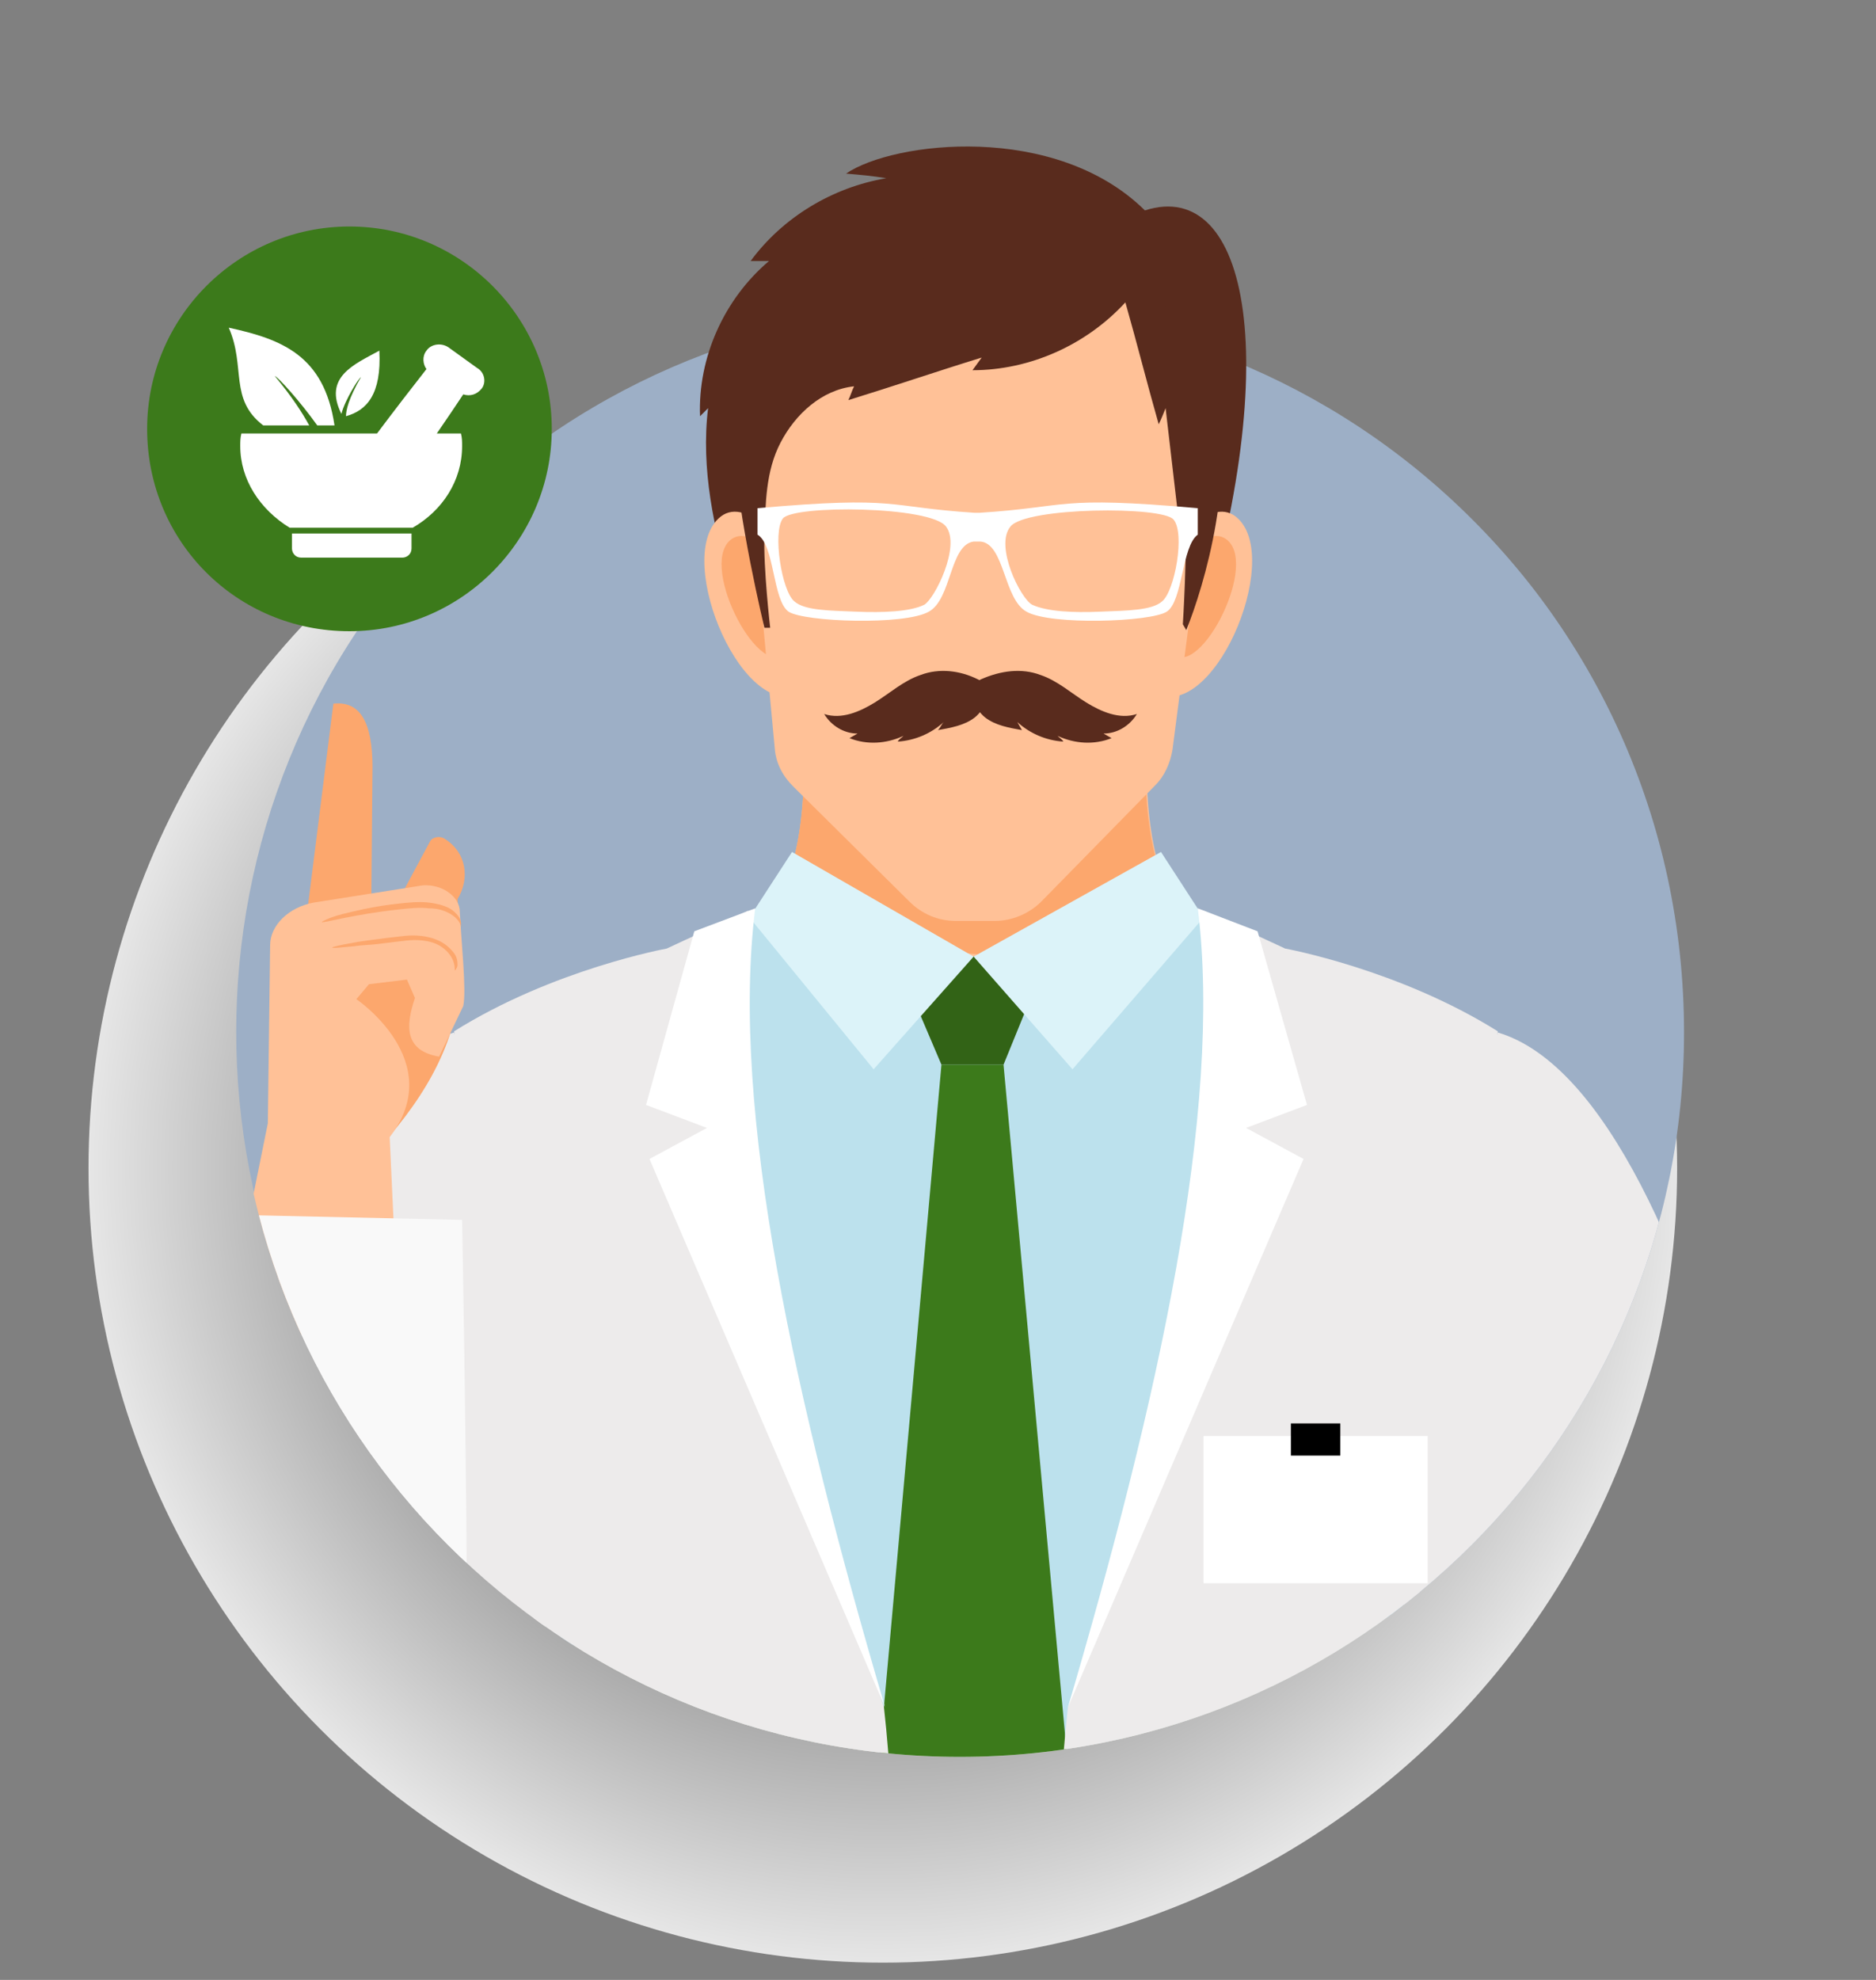 <?xml version="1.0" encoding="utf-8"?>
<!-- Generator: Adobe Illustrator 24.1.1, SVG Export Plug-In . SVG Version: 6.00 Build 0)  -->
<svg version="1.1" id="Capa_1" xmlns="http://www.w3.org/2000/svg" xmlns:xlink="http://www.w3.org/1999/xlink" x="0px" y="0px"
	 viewBox="0 0 163.2 172.2" style="enable-background:new 0 0 163.2 172.2;" xml:space="preserve">
<rect x="0" y="0" width="163.2" height="172.2" fill="#808080" stroke="none"/>
<style type="text/css">
	.st0{opacity:0.8;fill:url(#SVGID_1_);enable-background:new    ;}
	.st1{clip-path:url(#SVGID_3_);fill:#9DAFC6;}
	.st2{clip-path:url(#SVGID_5_);}
	.st3{fill:#FFC197;}
	.st4{fill:#FCA76D;}
	.st5{fill:#BCE1ED;}
	.st6{fill:#326316;}
	.st7{fill:#DCF3F9;}
	.st8{fill:#3C7A1B;}
	.st9{fill:#CCC8C8;}
	.st10{fill:#303030;}
	.st11{fill:#686767;}
	.st12{fill:#1E1E1E;}
	.st13{fill:#262626;}
	.st14{fill:#EDEBEB;}
	.st15{fill:#FFFFFF;}
	.st16{fill:#F9F9F9;}
	.st17{fill:#592B1D;}
	.st18{display:none;clip-path:url(#SVGID_5_);}
	.st19{display:inline;fill:#FFC197;}
	.st20{display:inline;}
	.st21{fill:#E6F8FC;}
	.st22{display:inline;fill:#725440;}
	.st23{fill:#725440;}
	.st24{display:inline;fill:#FFFFFF;}
	.st25{display:inline;fill:#CCCCCC;}
	.st26{display:inline;fill:#CCC8C8;}
	.st27{display:inline;fill:#5E0303;}
	.st28{display:inline;fill:#380202;}
	.st29{display:inline;fill:#EDEBEB;}
	.st30{display:inline;fill:#FFCC99;}
	.st31{display:inline;fill:#EFB381;}
	.st32{display:inline;fill:#A5A7AA;}
	.st33{display:inline;fill:#818084;}
	.st34{display:inline;fill:#F7F7F8;}
	.st35{display:inline;fill:#E8E8E8;}
	.st36{display:inline;fill:#D0E6EF;}
	.st37{display:inline;fill:#AEAFB2;}
	.st38{display:inline;fill:#45AAE1;}
	.st39{display:inline;fill:#D8DADC;}
	.st40{display:inline;fill:#C3C5C8;}
	.st41{fill:#D8DADC;}
	.st42{fill:#39373A;}
	.st43{fill:#336EB6;}
	.st44{display:inline;fill:#1B1C20;}
	.st45{display:inline;fill:#39373A;}
</style>
<radialGradient id="SVGID_1_" cx="76.8" cy="72.4" r="69.1" gradientTransform="matrix(1 0 0 -1 0 174)" gradientUnits="userSpaceOnUse">
	<stop  offset="0" style="stop-color:#000000"/>
	<stop  offset="1" style="stop-color:#FFFFFF"/>
</radialGradient>
<circle class="st0" cx="76.8" cy="101.6" r="69.1"/>
<g>
	<g>
		<defs>
			<path id="SVGID_2_" d="M125.9,43.1c4.3-7.3,6.7-15.8,6.7-24.8c0-27.1-22-49.1-49.1-49.1s-49.1,22-49.1,49.1
				c0,9.1,2.5,17.5,6.7,24.8C28.5,54.6,20.5,71.3,20.5,89.8c0,34.8,28.2,63,63,63s63-28.2,63-63C146.5,71.3,138.6,54.6,125.9,43.1z"
				/>
		</defs>
		<clipPath id="SVGID_3_">
			<use xlink:href="#SVGID_2_"  style="overflow:visible;"/>
		</clipPath>
		<path class="st1" d="M128.1,134.3c-24.6,24.6-64.5,24.6-89.1,0s-24.6-64.5,0-89.1s64.5-24.6,89.1,0S152.7,109.7,128.1,134.3z"/>
	</g>
	<g>
		<defs>
			<path id="SVGID_4_" d="M125.9,43.1c4.3-7.3,6.7-15.8,6.7-24.8c0-27.1-22-49.1-49.1-49.1s-49.1,22-49.1,49.1
				c0,9.1,2.5,17.5,6.7,24.8C28.5,54.6,20.5,71.3,20.5,89.8c0,34.8,28.2,63,63,63s63-28.2,63-63C146.5,71.3,138.6,54.6,125.9,43.1z"
				/>
		</defs>
		<clipPath id="SVGID_5_">
			<use xlink:href="#SVGID_4_"  style="overflow:visible;"/>
		</clipPath>
		<g class="st2">
			<g>
				<path class="st3" d="M132.5,99.2C126.6,89,109,82.9,104,80.1c-5-2.8-4.2-15.3-4.2-15.3H69.9c0,0,0.8,12.5-4.2,15.3
					c-5,2.8-22.6,8.9-28.5,19.1c-5.8,10.2,17.2,44.4,17.2,62.6c0,13-1.9,13.3-1.9,40.1h64.6c0-26.7-1.9-27.1-1.9-40.1
					C115.2,143.6,138.3,109.4,132.5,99.2z"/>
				<path class="st4" d="M67.3,78.6c5.6-2.9,4.7,1.5,15.7,4.1c7.3,1.7,16.4-3.6,17.8-7.2c-1.5-4.6-1.1-10.7-1.1-10.7H69.9
					C69.9,64.8,70.5,74.4,67.3,78.6z"/>
			</g>
			<g>
				<path class="st5" d="M53,161.2c0-18.1-21.5-52.4-15.7-62.5c5.8-10.2,23.4-16.3,28.5-19.1c1-0.6,1.8-1.6,2.4-2.8l7.4,7.3l9.3,0.8
					l8.8-0.8l7.9-7.4c0.6,1.2,1.4,2.2,2.4,2.8c5,2.8,22.6,8.9,28.5,19.1c5.8,10.2-15.7,44.4-15.7,62.5c0,10.5,3.1,45,3.1,45H49.8
					C49.8,206.2,53,171.9,53,161.2z"/>
				<polygon class="st6" points="79.6,87.2 81.9,92.6 87.3,92.6 89.5,87.2 86.7,83.2 82.2,83.2 				"/>
				<polygon class="st7" points="84.7,83.2 101,74.1 104.7,79.8 93.3,93 				"/>
				<polygon class="st7" points="84.7,83.2 68.9,74.1 65.2,79.8 76,93 				"/>
				<polygon class="st8" points="87.3,92.6 81.9,92.6 74,180.8 84.5,189.6 95.4,180.8 				"/>
			</g>
			<rect x="63.5" y="239.7" class="st9" width="41.8" height="51.6"/>
			<g>
				<path class="st10" d="M64.2,393.4c0.6,3.2,0.8,6.4,0.6,9.7c0,0.5-0.2,0.9-0.6,1.2c-0.8,0.8-2.2,2.3-2.6,4.1
					c-0.6,2.4,1.4,6.8-7.1,8.7c-2.3,0.4-6.6,0.6-10.2-0.2c-6.3-1.5-4.5-9.8-4.5-9.8l5.8-7.4l1.2-6.5c0.2-1,1.2-1.7,2.2-1.5
					c3.4,0.7,8,0.7,13.3,0.3C63.2,391.8,64,392.4,64.2,393.4z"/>
				<path class="st11" d="M64.2,389.8c0.6,3.4,0.9,6.8,0.7,10.3c0,0-2.7,2.2-3.3,4.6c-0.6,2.4,1.4,6.8-7.1,8.7c0,0-4.9,0.6-9.3,0
					c-4.4-0.6-7.4-4.4-4.2-9.5l4.5-8l1.2-6.5c0.2-1,1.2-1.7,2.2-1.5c2.9,0.6,6.6,0.7,10.8,0.5c0.8,0,1.6-0.1,2.5-0.2
					C63.2,388.2,64,388.9,64.2,389.8z"/>
			</g>
			<g>
				<path class="st10" d="M106.1,393.4c-0.6,3.2-0.8,6.4-0.6,9.7c0,0.5,0.2,0.9,0.6,1.2c0.8,0.8,2.2,2.3,2.7,4.1
					c0.6,2.4-1.4,6.8,7,8.7c2.3,0.4,6.6,0.6,10.2-0.2c6.3-1.5,4.5-9.8,4.5-9.8l-5.8-7.4l-1.2-6.5c-0.2-1-1.2-1.7-2.2-1.5
					c-3.4,0.7-8,0.7-13.3,0.3C107.1,391.8,106.2,392.4,106.1,393.4z"/>
				<path class="st11" d="M106.1,389.8c-0.6,3.4-0.9,6.8-0.7,10.3c0,0,2.7,2.2,3.3,4.6c0.6,2.4-1.4,6.8,7,8.7c0,0,4.9,0.6,9.3,0
					c4.4-0.6,7.4-4.4,4.2-9.5l-4.5-8l-1.2-6.5c-0.2-1-1.2-1.7-2.2-1.5c-2.9,0.6-6.6,0.7-10.8,0.5c-0.8,0-1.6-0.1-2.5-0.2
					C107.1,388.2,106.2,388.9,106.1,389.8z"/>
			</g>
			<path class="st12" d="M45.3,396.5c13.4-1.2,13.9,2.4,20.2,1.8c0,0,6.5-83.8,8-98.3c1.5-14.5,10-54.7,10-54.7h3.6
				c0,0,5.7,33.5,9,54.7c3.3,21.2,8.6,98.4,8.6,98.4c6.8,1,9.4-3.5,20-2.4c0,0,2.2-68.9,0-101.4c-0.8-11,0.5-50.9-2.8-73.5l-2-14.8
				L50,206.2l-2.2,14.9c-3.3,22.6-2.3,63-2.7,74C44.6,308.6,44.3,352.8,45.3,396.5z"/>
			<polygon class="st13" points="119.3,200.8 50.4,200.8 49.9,206.3 119.8,206.3 			"/>
			<g>
				<path class="st14" d="M65.1,79.2c-2.4,21,3.6,44.8,11.8,69.3c4.4,39.3-5.8,151.5-5.8,151.5s-30.5-1.9-40.7-9.1
					c0,0,7.3-77,10.2-92.3c2.9-15.3,7.4-46.7,5.5-62.1l-6.6-46.8c8.6-5.4,18.5-7.2,18.5-7.2L65.1,79.2z"/>
				<path class="st15" d="M65.7,79c-2.2,17.6,3.5,43,11.3,69.5l-20.5-47.7l5-2.7l-5.3-2L60.4,81L65.7,79z"/>
				<path class="st15" d="M40.6,204.6h25l-0.2,24c0,2.2-1.1,4.2-2.7,5.5c-1.3,1-2.9,1.6-4.6,1.5l-10.5-0.3c-2.1-0.1-4-1-5.3-2.6
					c-1-1.2-1.6-2.8-1.6-4.6L40.6,204.6z"/>
				<path class="st14" d="M39.5,89.8c-18.8,5.6-24.1,63-24.1,74.8c0,12.6,18.1,17.9,24.4,6.9c3.8-6.7,7-26.7,7-26.7
					C51.6,126.4,39.5,89.8,39.5,89.8z"/>
				<path class="st14" d="M104.7,79.2c2.4,21-3.6,44.8-11.8,69.3C88.5,187.8,98.7,300,98.7,300s30.5-1.9,40.7-9.1
					c0,0-7.3-77-10.2-92.3c-2.9-15.3-7.4-46.7-5.5-62.1l6.6-46.8c-8.6-5.4-18.5-7.2-18.5-7.2L104.7,79.2z"/>
				<path class="st15" d="M104.2,79c2.2,17.6-3.5,43-11.3,69.5l20.5-47.7l-5-2.7l5.3-2L109.4,81L104.2,79z"/>
				<path class="st3" d="M105.5,208.1c-0.6-9,12-18.4,19.3-24.8c0,0,5.6,10.2,2.5,16.3l-2.8,8.5H105.5z"/>
				<path class="st15" d="M129.2,204.6h-25l0.2,24c0,2.2,1.1,4.2,2.7,5.5c1.3,1,2.9,1.6,4.6,1.5l10.5-0.3c2.1-0.1,4-1,5.3-2.6
					c1-1.2,1.6-2.8,1.6-4.6L129.2,204.6z"/>
				<path class="st14" d="M130.3,89.8c18.8,5.6,28.7,68.3,28.7,80c0,6.1-27.4,38.3-27.4,38.3l-19.4-15.6l21.3-27.2L123,144.7
					C118.3,126.4,130.3,89.8,130.3,89.8z"/>
			</g>
			<g>
				<rect x="104.7" y="124.9" class="st15" width="19.5" height="12.8"/>
				<rect x="112.3" y="123.8" width="4.3" height="2.8"/>
			</g>
			<g>
				<path class="st4" d="M33.9,98.8c3.8-4.5,6.5-9.5,6.2-15.9l-0.3-4.7c1.1-1.8,0.8-4.1-1.2-5.3c-0.4-0.2-1-0.1-1.2,0.3l-2.2,4.1
					l-6.7,9.1L33.9,98.8z"/>
				<path class="st4" d="M26.7,79.5L29,61.2c2.7-0.3,3.5,2.3,3.4,6.2l-0.1,11.2L26.7,79.5z"/>
				<path class="st3" d="M31,86.9l1.1-1.3l3.3-0.4l0.7,1.6c-0.9,2.6-0.8,4.6,2.1,5.1l2.1-4.4c0.3-1.4-0.2-5.8-0.3-8.2
					c0-1.3-1.5-2.4-3.2-2.3l-9.5,1.5c-2.2,0.4-3.8,2-3.8,3.7l-0.2,15.5L19.6,116l15.1,0.2l-0.8-17.3C39,92.3,31,86.9,31,86.9z"/>
				<g>
					<path class="st4" d="M40.1,80.3c0-0.3-0.2-0.7-0.7-1.1c-0.5-0.4-1.3-0.6-2.1-0.7c-0.9-0.1-1.8,0-2.7,0.1
						c-1.9,0.2-3.6,0.6-4.8,0.9c-1.2,0.3-1.9,0.7-1.8,0.7c0.1,0.1,2.9-0.7,6.7-1.1c0.9-0.1,1.8-0.2,2.6-0.1c0.8,0,1.4,0.2,1.9,0.5
						c0.5,0.3,0.7,0.6,0.8,0.8c0.1,0.2,0.1,0.4,0.1,0.4C40.1,80.8,40.1,80.6,40.1,80.3z"/>
					<path class="st4" d="M37.9,81.7c-0.8-0.3-1.7-0.4-2.7-0.3c-0.9,0.1-1.8,0.2-2.5,0.3c-0.8,0.1-1.5,0.2-2,0.3
						c-1.2,0.2-1.9,0.4-1.8,0.4c0,0.1,0.8,0,1.9-0.1c0.6-0.1,1.3-0.1,2.1-0.2c0.8-0.1,1.6-0.2,2.5-0.3c0.9-0.1,1.7,0,2.3,0.2
						c0.6,0.2,1.1,0.6,1.4,1c0.6,0.8,0.4,1.4,0.5,1.4c0,0,0.1-0.1,0.2-0.4c0-0.3,0-0.7-0.3-1.1C39.2,82.5,38.7,82,37.9,81.7z"/>
				</g>
				<path class="st16" d="M17.8,105.6l22.4,0.5c0,0,0.6,31.5,0.4,47.8c-0.1,16.3-4.6,22.6-9.6,23.4c-5.4,0.8-13.1-1.7-15.3-10.3
					C11.3,149.7,17.8,105.6,17.8,105.6z"/>
			</g>
			<path class="st17" d="M73.6,15.1c1.2,0.1,2.3,0.2,3.5,0.4c-4.7,0.8-9,3.4-11.8,7.2c0.5,0,1.1,0,1.6,0c-3.9,3.3-6.2,8.4-6,13.5
				c0.2-0.2,0.5-0.5,0.7-0.7c-1.3,10.5,4.8,22.1,4.8,22.1h37.2c8.4-26.2,5-42.2-4-39.3C91.8,10.6,77.7,12.3,73.6,15.1z"/>
			<g>
				<path class="st3" d="M68.2,47.5c0,0-3.4-4.6-5.7-2.4c-3.9,3.7,2.3,18.1,7.4,15.1L68.2,47.5z"/>
				<path class="st4" d="M67.4,48.5c0,0-2.3-2.9-3.9-1.5c-2.7,2.4,2.8,12.7,5,9.6L67.4,48.5z"/>
				<path class="st3" d="M102,47.5c0,0,3.4-4.6,5.7-2.4c3.9,3.7-2.3,18.1-7.4,15.1L102,47.5z"/>
				<path class="st4" d="M102.9,48.5c0,0,2.3-2.9,3.9-1.5c2.7,2.4-2.8,12.7-5,9.6L102.9,48.5z"/>
			</g>
			<path class="st3" d="M64.7,36.2l2.7,28.9c0.1,1.3,0.7,2.4,1.6,3.3l10.1,10c1.1,1.1,2.5,1.7,4.1,1.7h3.3c1.5,0,3-0.6,4.1-1.7
				l9.9-10.1c0.8-0.8,1.3-1.9,1.5-3.1l3.6-27.7l-7.1-12.2H73.2L64.7,36.2z"/>
			<path class="st17" d="M103.2,54.8l-0.3-0.5c0,0,0.4-6.4,0.2-9.6c-0.2,0.4-0.4,0.7-0.5,1.1c-0.4-3.4-0.8-6.9-1.2-10.3
				c-0.2,0.5-0.4,1-0.6,1.4c-1-3.5-1.9-7.1-2.9-10.6c-3.4,3.7-8.3,5.9-13.3,5.9c0.3-0.4,0.5-0.7,0.8-1.1c-3.9,1.2-7.7,2.5-11.6,3.7
				c0.2-0.4,0.3-0.8,0.5-1.2c-2.8,0.3-5.1,2.4-6.4,4.9c-1.3,2.5-1.3,5.3-1.4,8.1c-0.1,2.8,0.5,8,0.5,8h-0.5c0,0-2.4-9.9-2.6-15.6
				c-0.2-8.4,3.8-16.4,20.9-16.8c12.8-0.3,18.9,4.6,20.7,10.8C107.8,41,104.7,51.1,103.2,54.8z"/>
			<g>
				<path class="st17" d="M90.5,58.7c1.5,0.5,2.7,1.6,4,2.4c1.3,0.8,2.9,1.5,4.4,1c-0.6,1-1.7,1.7-2.9,1.7c0.2,0.1,0.5,0.3,0.7,0.4
					c-1.5,0.6-3.2,0.5-4.7-0.2c0.2,0.2,0.4,0.3,0.5,0.5c-1.5-0.1-2.9-0.7-4-1.7c0.1,0.2,0.3,0.5,0.4,0.7c-1.1-0.2-2.3-0.4-3.2-1.1
					c-1-0.8-1.7-2.6-0.4-3.3C87.1,58.3,88.9,58.1,90.5,58.7z"/>
				<path class="st17" d="M80.1,58.7c-1.5,0.5-2.7,1.6-4,2.4c-1.3,0.8-2.9,1.5-4.4,1c0.6,1,1.7,1.7,2.9,1.7
					c-0.2,0.1-0.5,0.3-0.7,0.4c1.5,0.6,3.2,0.5,4.7-0.2c-0.2,0.2-0.4,0.3-0.5,0.5c1.5-0.1,2.9-0.7,4-1.7c-0.2,0.2-0.3,0.5-0.5,0.7
					c1.1-0.2,2.3-0.4,3.2-1.1c1-0.8,1.7-2.6,0.3-3.3C83.5,58.3,81.7,58.1,80.1,58.7z"/>
			</g>
			<path class="st15" d="M84.8,44.6c-7.8-0.5-6.5-1.5-18.9-0.4c0,0.8,0,1.5,0,2.3c1.5,0.9,1.3,5.7,2.7,6.7c1.4,0.9,10.1,1.2,12.2,0
				c2-1.1,1.8-5.8,3.9-6.1c0.1,0,0.5,0,0.6,0c2.1,0.2,2,5,4,6.1c2.1,1.2,10.8,0.9,12.2,0c1.4-0.9,1.3-5.7,2.7-6.7c0-0.8,0-1.5,0-2.3
				c-12.4-1.1-11.1-0.1-19,0.4C85.3,44.6,84.9,44.6,84.8,44.6z M80.4,52.6c-1.2,0.6-3.6,0.7-5.9,0.6c-2.4-0.1-4.5-0.1-5.4-0.9
				c-1.1-0.9-1.9-6-1-7.2C69,43.9,81,44,82.3,45.8C83.6,47.5,81.3,52.1,80.4,52.6z M101.1,52.3c-0.9,0.8-3,0.8-5.4,0.9
				c-2.3,0.1-4.6,0-5.9-0.6c-1-0.5-3.3-5.1-1.9-6.8c1.3-1.7,13.3-1.8,14.2-0.6C103.1,46.4,102.2,51.4,101.1,52.3z"/>
		</g>
		<g class="st18">
			<path class="st19" d="M122.4,153.1c5.3-13.4,10.4-45,7.3-50.6c-5.7-10.5-22.9-16.8-27.8-19.7C97.1,79.9,97.8,67,97.8,67H68.6
				c0,0,0.8,12.9-4.1,15.8c-4.9,2.9-22.1,9.2-27.8,19.7c-3.1,5.6,2,37.2,7.3,50.6H122.4z"/>
			<g class="st20">
				<path class="st5" d="M123.2,154.2c5-13.7,9.8-46.6,6.7-52.3c-5.7-10.5-22.9-16.8-27.8-19.7c-1-0.6-1.8-1.6-2.4-2.9L92,86.9
					l-8.6,0.8l-9.1-0.9L67,79.3c-0.6,1.3-1.4,2.3-2.4,2.9c-4.9,2.9-22.1,9.2-27.8,19.7c-3.1,5.7,1.7,38.7,6.7,52.3H123.2z"/>
				<polygon class="st10" points="89,154.2 85.7,95.7 80.4,95.7 77.1,154.2 				"/>
				<polygon points="78.1,90.1 80.4,95.7 85.7,95.7 87.8,90.1 85,86 80.6,86 				"/>
				<polygon class="st21" points="83,86 99,76.6 102.6,82.4 91.5,96.1 				"/>
				<polygon class="st21" points="83,86 67.6,76.6 64,82.4 74.6,96.1 				"/>
			</g>
			<path class="st22" d="M72.2,9.1c1.1,0.1,2.3,0.3,3.4,0.4c-4.6,0.8-8.9,3.6-11.7,7.7c0.5,0,1.1,0,1.6,0c-3.9,3.5-6.1,8.9-5.9,14.3
				c0.2-0.3,0.5-0.5,0.7-0.8c-1.3,11.1,4.8,23.4,4.8,23.4H102c8.3-27.8,4.9-44.6-3.9-41.6C90.2,4.3,76.2,6.2,72.2,9.1z"/>
			<g class="st20">
				<path class="st3" d="M101.4,43.6c0,0,2.5-4.9,4.4-2.8c3.2,3.7-1.1,19-5.2,16.1L101.4,43.6z"/>
				<path class="st4" d="M102.1,44.6c0,0,1.7-3.1,3-1.8c2.2,2.3-1.7,13.3-3.6,10.2L102.1,44.6z"/>
				<path class="st3" d="M65.7,43.6c0,0-2.5-4.9-4.4-2.8c-3.2,3.7,1.1,19,5.2,16.1L65.7,43.6z"/>
				<path class="st4" d="M65,44.6c0,0-1.7-3.1-3-1.8c-2.2,2.3,1.7,13.3,3.6,10.2L65,44.6z"/>
			</g>
			<path class="st19" d="M83.5,78c-6.5,0-17.5-5.8-18.1-14.8l-2-31.2c-0.6-9.3,6.6-17.2,15.7-17.2h8.8c9.1,0,16.3,7.9,15.7,17.2
				l-2,31.2C101,72.2,90,78,83.5,78z"/>
			<g class="st20">
				<path class="st23" d="M88.8,56.4c1.5,0.5,2.7,1.7,4,2.6c1.3,0.9,2.9,1.6,4.4,1.1c-0.6,1-1.7,1.8-2.9,1.8
					c0.2,0.1,0.5,0.3,0.7,0.4c-1.5,0.7-3.3,0.6-4.7-0.2c0.2,0.2,0.4,0.4,0.5,0.5c-1.5-0.1-2.9-0.7-4-1.8c0.2,0.3,0.3,0.5,0.5,0.8
					c-1.1-0.2-2.3-0.5-3.2-1.2c-1-0.8-1.7-2.7-0.4-3.5C85.3,56,87.2,55.8,88.8,56.4z"/>
				<path class="st23" d="M78.3,56.4c-1.5,0.5-2.7,1.7-4,2.6c-1.3,0.9-2.9,1.6-4.4,1.1c0.6,1,1.7,1.8,2.9,1.8
					c-0.2,0.1-0.5,0.3-0.7,0.4c1.5,0.7,3.3,0.6,4.7-0.2c-0.2,0.2-0.4,0.4-0.5,0.5c1.5-0.1,2.9-0.7,4-1.8c-0.2,0.3-0.3,0.5-0.5,0.8
					c1.1-0.2,2.3-0.5,3.2-1.2c1-0.8,1.7-2.7,0.4-3.5C81.8,56,79.9,55.8,78.3,56.4z"/>
			</g>
			<path class="st22" d="M103.5,48h-0.9c0,0-0.7,19.5-9.1,23c-8.4,3.6-8.4-4.4-8.4-4.4H82c0,0,0,8-8.4,4.4c-8.4-3.6-9.1-23-9.1-23
				h-0.9c-1,6.8-2,13.7-0.8,20.6c0.1-0.4,0.2-0.7,0.3-1.1c0.1,3,1.2,6,2.9,8.3c0-0.5,0-1.1-0.1-1.6c1.6,3.4,4.2,6.2,7.3,8.1
				c-0.1-0.4-0.1-0.8-0.2-1.1c2.2,2.2,4.6,4,7.7,4.9c0,0-0.2-0.7-0.3-1.1c1,0.9,2.1,1.6,3.1,1.9v0c0,0,0,0,0,0c0,0,0,0,0,0v0
				c1-0.2,2.1-0.9,3.1-1.9c-0.1,0.5-0.3,1.1-0.3,1.1c3.1-1,5.5-2.7,7.7-4.9c-0.1,0.4-0.1,0.8-0.2,1.1c3.1-1.9,5.7-4.7,7.3-8.1
				c0,0.5,0,1.1-0.1,1.6c1.8-2.4,2.8-5.3,2.9-8.3c0.1,0.4,0.2,0.7,0.3,1.1C105.5,61.7,104.5,54.8,103.5,48z"/>
			<path class="st22" d="M103.5,48h-0.9c0,0-0.4-7.3-0.6-10.6c-0.2,0.4-0.4,0.8-0.5,1.2c-0.4-3.6-0.8-7.3-1.2-10.9
				c-0.2,0.5-0.4,1-0.6,1.5c-1-3.7-1.9-7.5-2.9-11.2c-3.4,3.9-8.3,6.2-13.3,6.3c0.3-0.4,0.5-0.8,0.8-1.1c-3.9,1.3-7.7,2.6-11.6,4
				c0.2-0.4,0.3-0.8,0.5-1.3c-2.8,0.4-5.2,2.6-6.5,5.2c-1.3,2.6-1.7,5.7-1.8,8.6c-0.1,3-0.2,8.5-0.2,8.5h-0.9
				c1.3-10.5-8.8-33.5,20-34.3C112.6,13,102.4,34.5,103.5,48z"/>
			<path class="st24" d="M83.2,40.3c-8.1-0.6-6.8-1.7-19.8-0.5c0,0.9,0,1.6,0,2.5c1.5,1,1.4,6.3,2.9,7.3c1.5,1,10.6,1.3,12.8,0
				c2.1-1.2,1.9-6.4,4.1-6.7c0.1,0,0.5,0,0.6,0c2.2,0.3,2.1,5.5,4.2,6.8c2.2,1.3,11.3,1,12.8,0c1.5-1,1.3-6.3,2.9-7.3
				c0-0.9,0-1.6,0-2.5c-13-1.2-11.6-0.1-19.8,0.5C83.7,40.4,83.3,40.4,83.2,40.3z M78.5,49.1c-1.3,0.7-3.7,0.8-6.1,0.7
				c-2.5-0.1-4.7-0.1-5.6-1c-1.1-1-2-6.6-1.1-7.9c0.9-1.3,13.5-1.2,14.8,0.7C82,43.5,79.6,48.6,78.5,49.1z M100.3,48.8
				c-0.9,0.8-3.1,0.9-5.6,1c-2.4,0.1-4.9,0-6.1-0.7c-1-0.5-3.4-5.6-2-7.5c1.4-1.9,13.9-2,14.8-0.7C102.3,42.3,101.4,47.8,100.3,48.8
				z"/>
			<g class="st20">
				<path class="st14" d="M96.7,154.2h46.5c0,0-2.6-55.1-12.8-61.5c-8.4-5.5-27.7-10.8-27.7-10.8C104.4,98,101.6,135.8,96.7,154.2z"
					/>
				<path class="st14" d="M69.9,154.2C65,135.8,62.2,98,64,81.9c0,0-18.7,5.3-27.2,10.8c-10.7,6.1-12.2,61.5-12.2,61.5H69.9z"/>
				<path class="st15" d="M96.1,154.2h2.8l12.3-50.1l-4.9-2.8l5.2-2.1l-4.2-15.5l-5.1-2.1C103.8,95.4,100.9,134,96.1,154.2z"/>
				<path class="st15" d="M55.5,104.1l12.3,50.1h2.8c-4.8-20.2-7.7-58.8-6.1-72.6l-5.1,2.1l-4.2,15.5l5.2,2.1L55.5,104.1z"/>
			</g>
			<g class="st20">
				<rect x="103.8" y="113.4" class="st15" width="19" height="13.2"/>
				<rect x="111.2" y="112.3" width="4.2" height="2.8"/>
			</g>
		</g>
		<g class="st18">
			<rect x="44.3" y="126.3" class="st25" width="53.8" height="53.8"/>
			<rect x="44.3" y="180.1" class="st24" width="53.8" height="53.8"/>
			<polyline class="st25" points="44.3,287.6 44.3,233.9 98.1,233.9 98.1,287.6 			"/>
			<path class="st19" d="M128.9,100.1c-5.5-9.7-22.3-15.5-27-18.1c-4.8-2.6-4-14.5-4-14.5H69.6c0,0,0.7,11.9-4,14.5
				c-4.8,2.6-21.5,8.5-27,18.1c-5.5,9.7,16.4,42.2,16.4,59.3c0,12.3-1.8,12.6-1.8,38h61.3c0-25.4-1.8-25.7-1.8-38
				C112.5,142.3,134.4,109.8,128.9,100.1z"/>
			<g class="st20">
				<path class="st5" d="M53.5,159c0-17.2-20.4-49.7-14.9-59.3c5.5-9.7,22.3-15.5,27-18.1c1-0.6,1.7-1.5,2.3-2.7l7.1,6.9l8.8,0.8
					l8.4-0.8l7.5-7c0.6,1.2,1.3,2.1,2.3,2.7c4.8,2.6,21.5,8.5,27,18.1c5.5,9.7-14.9,42.2-14.9,59.3c0,10,3,42.7,3,42.7H50.5
					C50.5,201.7,53.5,169.1,53.5,159z"/>
				<polygon points="78.7,88.8 80.9,93.9 86.1,93.9 88.1,88.8 85.5,85 81.2,85 				"/>
				<polygon class="st21" points="83.5,84.9 99,76.3 102.5,81.7 91.7,94.3 				"/>
				<polygon class="st21" points="83.5,84.9 68.5,76.3 65,81.7 75.4,94.3 				"/>
				<polygon class="st10" points="86.1,93.9 80.9,93.9 73.4,177.6 83.4,185.9 93.7,177.6 				"/>
			</g>
			<polyline class="st26" points="63.4,282.5 63.4,233.5 103.1,233.5 103.1,282.5 			"/>
			<path class="st27" d="M121.5,285.5c-0.7-10.4,0.5-48.3-2.7-69.7l-1.9-14.1l-66.2-0.1l-2.1,14.1c-3.2,21.5-2.2,59.8-2.6,70.2"/>
			<path class="st27" d="M73,290.6c1.4-13.8,9.5-51.9,9.5-51.9h3.4c0,0,5.4,31.8,8.5,51.9"/>
			<polygon class="st28" points="116.4,196.6 51,196.6 50.6,201.8 116.8,201.8 			"/>
			<path class="st29" d="M32.1,282c0,0,6.9-73.1,9.7-87.6c2.8-14.5,7-44.3,5.3-58.9l-6.3-44.4c8.2-5.1,17.6-6.9,17.6-6.9l6.7-3.1
				c-2.3,20,3.4,42.5,11.2,65.7c4.2,37.3-5.5,143.7-5.5,143.7"/>
			<path class="st24" d="M65.5,80.9c-2.1,16.7,3.3,40.8,10.7,66l-19.4-45.3l4.7-2.6l-5-1.9l4-14.3L65.5,80.9z"/>
			<path class="st19" d="M64.2,203.5c0.6-8.6-11.4-17.5-18.3-23.5c0,0-5.3,9.7-2.4,15.5l2.6,8.1H64.2z"/>
			<path class="st24" d="M41.8,200.2h23.7l-0.2,22.7c0,2.1-1,4-2.6,5.2c-1.2,1-2.7,1.5-4.4,1.5l-10-0.3c-2-0.1-3.8-1-5-2.4
				c-1-1.2-1.6-2.7-1.6-4.3L41.8,200.2z"/>
			<path class="st29" d="M13.5,167.1c0,5.8,25.9,36.3,25.9,36.3l18.5-14.8l-20.2-25.8l10-19.6c4.5-17.3-6.9-52.1-6.9-52.1
				C22.9,96.5,13.5,156,13.5,167.1"/>
			<path class="st29" d="M135.5,282c0,0-6.9-73.1-9.7-87.6c-2.8-14.5-7-44.3-5.3-58.9l6.3-44.4c-8.2-5.1-17.6-6.9-17.6-6.9l-6.7-3.1
				c2.3,20-3.4,42.5-11.2,65.7c-4.2,37.3,5.5,143.7,5.5,143.7"/>
			<path class="st24" d="M102.1,80.9c2.1,16.7-3.3,40.8-10.7,66l19.4-45.3l-4.7-2.6l5-1.9l-4-14.3L102.1,80.9z"/>
			<path class="st19" d="M103.4,203.5c-0.6-8.6,11.4-17.5,18.3-23.5c0,0,5.3,9.7,2.4,15.5l-2.6,8.1H103.4z"/>
			<path class="st24" d="M125.8,200.2h-23.7l0.2,22.7c0,2.1,1,4,2.6,5.2c1.2,1,2.7,1.5,4.4,1.5l10-0.3c2-0.1,3.8-1,5-2.4
				c1-1.2,1.6-2.7,1.6-4.3L125.8,200.2z"/>
			<path class="st29" d="M126.9,91.2c17.8,5.4,27.2,64.8,27.2,75.9c0,5.8-25.9,36.3-25.9,36.3l-18.4-14.8l20.2-25.8l-10-19.6
				C115.4,126,126.9,91.2,126.9,91.2z"/>
			<g class="st20">
				<rect x="102.5" y="124.5" class="st15" width="18.5" height="12.1"/>
				<rect x="109.7" y="123.5" width="4" height="2.6"/>
			</g>
			<path class="st22" d="M73,14.1c1.1,0.1,2.2,0.2,3.3,0.4c-4.5,0.8-8.6,3.4-11.3,7.1c0.5,0,1,0,1.6,0c-3.8,3.2-6,8.2-5.7,13.2
				c0.2-0.2,0.4-0.5,0.7-0.7c-1.2,10.2,4.6,21.6,4.6,21.6h35.7c8.1-25.6,4.8-41.2-3.8-38.4C90.4,9.6,76.9,11.4,73,14.1z"/>
			<g class="st20">
				<path class="st3" d="M101.3,45.9c0,0,2.4-4.5,4.3-2.6c3.1,3.4-1.1,17.5-5.1,14.8L101.3,45.9z"/>
				<path class="st4" d="M102,46.8c0,0,1.7-2.9,2.9-1.6c2.2,2.1-1.6,12.3-3.5,9.4L102,46.8z"/>
				<path class="st3" d="M66.7,45.9c0,0-2.4-4.5-4.3-2.6c-3.1,3.4,1.1,17.5,5.1,14.8L66.7,45.9z"/>
				<path class="st4" d="M66,46.8c0,0-1.7-2.9-2.9-1.6c-2.2,2.1,1.6,12.3,3.5,9.4L66,46.8z"/>
			</g>
			<path class="st19" d="M84,77.6c-6.3,0-17-5.3-17.5-13.6l-1.9-28.7c-0.6-8.6,6.4-15.9,15.2-15.9h8.5c8.8,0,15.8,7.3,15.2,15.9
				L101.6,64C101,72.3,90.3,77.6,84,77.6z"/>
			<g class="st20">
				<path class="st23" d="M89.1,57.7c1.4,0.5,2.6,1.6,3.9,2.4c1.3,0.8,2.9,1.5,4.3,1c-0.6,1-1.7,1.6-2.8,1.7
					c0.2,0.1,0.4,0.3,0.7,0.4c-1.4,0.6-3.2,0.5-4.5-0.2c0.2,0.2,0.3,0.3,0.5,0.5c-1.4-0.1-2.8-0.7-3.9-1.7c0.1,0.2,0.3,0.5,0.4,0.7
					c-1.1-0.2-2.2-0.4-3.1-1.1c-1-0.7-1.7-2.5-0.3-3.2C85.8,57.3,87.6,57.1,89.1,57.7z"/>
				<path class="st23" d="M78.9,57.7c-1.4,0.5-2.6,1.6-3.9,2.4c-1.3,0.8-2.9,1.5-4.3,1c0.6,1,1.7,1.6,2.8,1.7
					c-0.2,0.1-0.4,0.3-0.7,0.4c1.4,0.6,3.2,0.5,4.5-0.2c-0.2,0.2-0.3,0.3-0.5,0.5c1.4-0.1,2.8-0.7,3.9-1.7c-0.1,0.2-0.3,0.5-0.4,0.7
					c1.1-0.2,2.2-0.4,3.1-1.1c1-0.7,1.7-2.5,0.3-3.2C82.3,57.3,80.5,57.1,78.9,57.7z"/>
			</g>
			<path class="st22" d="M103.4,50h-0.9c0,0-0.7,17.9-8.9,21.2c-8.1,3.3-8.1-4.1-8.1-4.1h-3c0,0,0,7.4-8.1,4.1
				C66.3,67.9,65.5,50,65.5,50h-0.9c-1,6.3-1.9,12.6-0.8,19c0.1-0.3,0.2-0.7,0.3-1c0.1,2.8,1.1,5.5,2.9,7.7c0-0.5,0-1-0.1-1.5
				c1.6,3.1,4.1,5.8,7.1,7.5c-0.1-0.3-0.1-0.7-0.2-1c2.1,2,4.5,3.7,7.5,4.5c0,0-0.2-0.6-0.3-1.1c1,0.9,2.1,1.5,3,1.7v0c0,0,0,0,0,0
				c0,0,0,0,0,0v0c1-0.2,2.1-0.9,3-1.7c-0.1,0.4-0.3,1.1-0.3,1.1c3-0.9,5.4-2.5,7.5-4.5c-0.1,0.3-0.1,0.7-0.2,1
				c3-1.7,5.5-4.3,7.1-7.5c0,0.5,0,1-0.1,1.5c1.7-2.2,2.7-4.9,2.9-7.7c0.1,0.3,0.2,0.7,0.3,1C105.3,62.6,104.4,56.2,103.4,50z"/>
			<path class="st22" d="M103.4,50h-0.9c0,0-0.4-6.7-0.6-9.8c-0.2,0.4-0.3,0.7-0.5,1.1c-0.4-3.4-0.8-6.7-1.2-10.1
				c-0.2,0.5-0.4,0.9-0.6,1.4c-1-3.4-1.9-6.9-2.8-10.4c-3.3,3.6-8.1,5.7-12.9,5.8c0.3-0.4,0.5-0.7,0.8-1c-3.8,1.2-7.5,2.4-11.3,3.7
				c0.2-0.4,0.3-0.8,0.5-1.2c-2.7,0.3-5,2.4-6.3,4.8c-1.3,2.4-1.6,5.2-1.8,8c-0.1,2.7-0.2,7.8-0.2,7.8h-0.9C65.9,40.3,56,19,84,18.3
				C112.2,17.7,102.3,37.5,103.4,50z"/>
			<path class="st24" d="M102.6,41.6l0-0.1l-0.1-0.1c-1.4-1.3-8.7-1.7-12.9-1c-1.5,0.3-2.5,0.6-3,1.1c-0.5-0.1-1.6-0.5-2.7-0.5
				c-1.1,0-2.3,0.3-2.7,0.5c-0.5-0.5-1.6-0.9-3-1.1c-4.1-0.7-11.5-0.3-12.9,1l-0.1,0.1l0,0.1c-0.2,1.5-0.1,3.6,0.4,5.6
				c0.3,1.3,1,3.5,2.3,4.3c1,0.6,3.1,1,5.3,1c2,0,4-0.3,5.4-1.2c2.6-1.5,3.7-6.6,3.2-8.9c0.5-0.1,1.4-0.4,2.2-0.4
				c0.8,0,1.7,0.2,2.2,0.4c-0.5,2.2,0.6,7.4,3.2,8.9c1.4,0.8,3.4,1.2,5.4,1.2c2.2,0,4.3-0.4,5.3-1c1.2-0.8,2-3.1,2.3-4.3
				C102.6,45.3,102.8,43.1,102.6,41.6z M78.1,50.9c-2.6,1.5-8,1.2-9.7,0.1c-1.6-1-2.7-6.1-2.4-8.9c1.2-0.9,7.6-1.5,11.9-0.7
				c2.2,0.4,2.7,0.9,2.8,1.2C81.5,43.8,80.7,49.4,78.1,50.9z M99.2,51c-1.7,1.1-7.1,1.4-9.7-0.1c-2.5-1.5-3.3-7.1-2.7-8.4
				c0.1-0.2,0.6-0.8,2.8-1.2c4.3-0.7,10.7-0.2,11.9,0.7C101.9,44.9,100.8,50,99.2,51z"/>
		</g>
		<g class="st18">
			<rect x="68.6" y="57.4" class="st30" width="29.6" height="26.7"/>
			<path class="st31" d="M98.2,69.6c0,0-1.7,9.3-14.8,9.3s-14.8-9.4-14.8-9.4v-8.6h29.6V69.6z"/>
			<path class="st30" d="M83.4,9.8c-13.6,0-24.7,8.6-23.1,30c0.9,11.8,2.4,17.5,4.7,21.5c7,11.9,12.4,15.1,18.4,15.1
				s11.4-3.1,18.4-15.1c2.3-4,3.8-9.7,4.7-21.5C108.1,18.4,97,9.8,83.4,9.8z"/>
			<path class="st30" d="M105.9,54.2h-1.7V39.3h3.1c0.9,0,1.6,1,1.6,2.3v8.2C108.8,52.3,107.5,54.2,105.9,54.2z"/>
			<path class="st30" d="M60.8,54.2h1.7V39.3h-3.1c-0.9,0-1.6,1-1.6,2.3v8.2C57.9,52.3,59.2,54.2,60.8,54.2z"/>
			<path class="st32" d="M63.4,25l-2.7,10v12.8h1.7c0.5,0,0.9-0.5,0.9-1.1L63.4,25L63.4,25z"/>
			<path class="st32" d="M103.3,25l2.7,10v12.8h-1.7c-0.5,0-0.9-0.5-0.9-1.1L103.3,25L103.3,25z"/>
			<path class="st32" d="M59.5,39.3c-0.5-5.7-2.6-21,6.2-22.9c2.1-4.4,7.5-8.9,17.6-8.9c7.1,0,15.5,1.3,20.8,8.2
				c2.5,0.5,5.7,8,3.8,11.8c-0.1,2.9-0.4,6.7-0.7,11.9c-1.6,0-3.1,0-3.1,0V28.7c0,0-18.1,6-37.3-2.5c-1.7,3.9-4.4,9.6-4.4,9.6v3.6
				h-2.9V39.3z"/>
			<path class="st31" d="M73.3,42.1c-6,1.4-6.3,0.8-6.4-0.4c4.1-2.5,8.5-1.1,12.3-0.4c0.5,0.1,0.5,0.2,0,0.2
				C78.3,41.6,75.3,41.7,73.3,42.1z"/>
			<path class="st33" d="M74,37.1c-3.1,0-5.6,0.7-8.1,2.2c-0.2,0.1,0,0.4,0.1,0.5c2.5-0.9,4.6-1.3,7.3-1.1c2.5,0.4,7.6,0.9,7.6,0.3
				C79.7,37.3,75.3,37.1,74,37.1z"/>
			<path class="st33" d="M92.8,37.1c3.1,0,5.6,0.7,8.1,2.2c0.2,0.1,0,0.4-0.1,0.5c-2.5-0.9-4.6-1.3-7.3-1.1C91,39.1,86,39.6,86,39
				C87,37.3,91.5,37.1,92.8,37.1z"/>
			<path class="st31" d="M79.3,58.4h4v-1.5H78V57C78,57.7,78.6,58.4,79.3,58.4z"/>
			<path class="st31" d="M93.5,42.1c6,1.4,6.3,0.8,6.4-0.4c-4.1-2.5-8.5-1.1-12.3-0.4c-0.5,0.1-0.5,0.2,0,0.2
				C88.4,41.6,91.4,41.7,93.5,42.1z"/>
			<path class="st31" d="M87.4,58.4h-4v-1.5h5.4V57C88.8,57.7,88.2,58.4,87.4,58.4z"/>
			<rect x="67.2" y="78.9" class="st30" width="33" height="52.3"/>
			<path class="st34" d="M99.1,131.2H67.2V78.9h1.1c0,0,4.2,3.2,15,3.2s15.2-3.2,15.2-3.2h0.6V131.2z"/>
			<path class="st34" d="M132,95.1c-0.4-4.5-4.1-7.9-8.6-7.9l-24.3-8.4l-15.8,50.4L67.2,78.8L44,87.2c-4.5,0-8.2,3.4-8.6,7.9
				l-3.5,31c14.5,19.1,31.5,26.7,51.6,26.7s35.6-6.7,51.9-26.7L132,95.1z"/>
			<polygon class="st35" points="98.2,78.8 106.2,78.8 99.4,95.3 104.2,98.1 83.3,129.3 			"/>
			<rect x="50.2" y="107.9" class="st36" width="21.8" height="11.9"/>
			<path class="st37" d="M55.4,114.7v-0.5c0.5-0.4,0.8-1.2,0.9-2c0.1-1.3-0.2-2.4-1.8-2.4s-1.9,1.1-1.8,2.4c0.1,0.9,0.4,1.6,0.9,2
				v0.5h-1.2c-0.2,0-0.3,0.2-0.3,0.3v3h4.8v-3c0-0.2-0.2-0.3-0.3-0.3H55.4z"/>
			<rect x="58.8" y="109.2" class="st38" width="11.7" height="2.2"/>
			<rect x="58.8" y="112.2" class="st37" width="8.7" height="0.7"/>
			<rect x="58.8" y="113.6" class="st37" width="4.5" height="0.7"/>
			<rect x="58.8" y="115.3" class="st37" width="11.7" height="0.4"/>
			<rect x="58.8" y="116.4" class="st37" width="11.7" height="0.4"/>
			<rect x="58.8" y="117.4" class="st37" width="11.7" height="0.4"/>
			<polygon class="st24" points="68.5,78.8 60.5,78.8 67.3,95.3 62.5,98.1 83.3,129.3 			"/>
			<path class="st39" d="M67.7,20.7c10.7,5.8,23.6,7.5,35.6,5.7c0,0.1,0,0.1,0,0.2C97,28,89.4,28.5,83,27.8c-3.6-0.4-6.9-1.3-10.1-3
				C71.6,24,67.9,22.1,67.7,20.7z"/>
			<path class="st39" d="M67.7,20.7c9.6,3.5,19.9,4.5,30.1,4c0,0.1,0,0.1,0,0.2c-5.4,1-11,1.4-16.5,1c-3-0.3-6-1-8.8-2.1
				C71.5,23.2,67.8,21.8,67.7,20.7z"/>
			<path class="st39" d="M67,22.2c-1.9,4.6-4.1,8.6-4.8,13.6c-0.1,0-0.1,0-0.2,0c-0.2-2.6-0.1-5,0.6-7.5C63,26.8,64.8,21.5,67,22.2z
				"/>
			<path class="st32" d="M102.6,55.5c-0.6,2.8-6.1,12.4-9.9,13.6c-3.9,1.3-3.3-2.6-9.3-2.6c-6.1,0-5.4,3.8-9.3,2.6
				c-3.7-1.2-9.3-10.8-9.9-13.6c-0.5-2.2-1.5-2.2-2.1-2.2c0,3,1.5,7.5,5.6,13.5c4,11.4,9.2,10.3,15.7,10.3s11.7,1,15.7-10.3
				c4.1-5.9,5.6-10.4,5.6-13.5C104.1,53.4,103.1,53.4,102.6,55.5z"/>
			<path class="st40" d="M83.6,68.4c1.5,0.5,2,1.1,1.4,2.4c-0.3,0.6-0.9,2.6-1.8,2.4c-0.4-0.1-1.8-2.9-1.9-3.3
				C81.3,69,82.8,68.4,83.6,68.4z"/>
			<g class="st20">
				<path class="st41" d="M80.5,140.3l-0.7-1.5c1.7-0.8,3.3-2.2,2.1-6.5L75.7,110l1.6-0.4l6.2,22.3C84.7,136,83.7,138.8,80.5,140.3z
					"/>
				<path class="st42" d="M80.9,140.8l-1.7,0.8c-0.6,0.3-1.4,0-1.7-0.7l-0.2-0.6c-0.3-0.6,0-1.4,0.7-1.7l1.7-0.8L80.9,140.8z"/>
				<path class="st41" d="M73.1,142.1l-0.1-1.6c-1.9,0.1-3.9-0.4-4.9-4.8l-5.2-22.6l-1.6,0.4l5.2,22.6
					C67.4,140.3,69.6,142.3,73.1,142.1z"/>
				<path class="st42" d="M73,142.8l1.9-0.2c0.7-0.1,1.2-0.7,1.2-1.4l-0.1-0.6c-0.1-0.7-0.7-1.2-1.4-1.2l-1.9,0.2L73,142.8z"/>
				<path class="st43" d="M78,110.7l-1.7-7.7c-0.8-2.7-3.7-7.2-9.4-6.5C64.6,85.4,66,81.3,67,79.8c0.6-0.8,1.1-0.9,1.1-0.9h0.5v-2.4
					h-0.5c-0.7,0-1.9,0.4-2.9,1.6c-2.5,3.1-2.7,9.5-0.8,19.1c-5.1,1.9-5.7,7-5.1,9.7l1.6,7.6c0.1,0.6,0.6,1,1.2,1c0.1,0,0.2,0,0.3,0
					c0.7-0.1,1.1-0.8,0.9-1.5l-1.6-7.5c-1.1-5.8,4-7.1,4.6-7.2c5.6-1.2,7.4,4.1,7.5,4.6l1.6,7.5c0.1,0.7,0.8,1.1,1.5,0.9
					C77.7,112,78.1,111.4,78,110.7z"/>
			</g>
			<g class="st20">
				<g>
					<path class="st43" d="M98,113.8l-2.3-0.8c7.9-23.7,5.8-31,4.5-33c-0.6-1-1.2-1.1-1.2-1.1h-0.7v-2.4h0.8c0.3,0,1.8,0.1,3.1,1.9
						C104.5,81.7,105.7,90.6,98,113.8z"/>
				</g>
				<path class="st41" d="M101,116.5c0,2.9-2.3,5.2-5.2,5.2c-2.9,0-5.2-2.3-5.2-5.2c0-2.9,2.3-5.2,5.2-5.2
					C98.6,111.3,101,113.6,101,116.5z"/>
				<path class="st42" d="M99.2,116.5c0,1.9-1.5,3.4-3.4,3.4s-3.4-1.5-3.4-3.4s1.5-3.4,3.4-3.4S99.2,114.6,99.2,116.5z"/>
			</g>
			<path class="st44" d="M73.1,50.4c-4.2,0-7.6-3.1-7.6-6.9c0-4,0.9-5,7.6-5c2.7,0,5.8,0.1,7.1,1.8c0.7,0.8,0.8,2,0.5,3.3
				C79.7,47.9,76.8,50.4,73.1,50.4z M73.1,39.9c-6.5,0-6.5,0.6-6.5,3.6c0,3.2,2.9,5.8,6.5,5.8c3.2,0,5.6-2.2,6.5-6
				c0.3-1,0.2-1.8-0.3-2.4C78.4,39.8,75.8,39.9,73.1,39.9z"/>
			<path class="st44" d="M60.7,40.7h1.9l0.6,0.4c0.3,0.2,0.6,0.3,1,0.3h2.1l2-2h-7.5L60.7,40.7L60.7,40.7z"/>
			<path class="st44" d="M86,43.6c-0.3-1.4-0.2-2.5,0.5-3.3c1.3-1.7,4.4-1.8,7.1-1.8c6.7,0,7.6,1.1,7.6,5c0,3.8-3.4,6.9-7.6,6.9
				C89.9,50.4,87.1,47.9,86,43.6z M87.4,41c-0.4,0.6-0.5,1.3-0.3,2.4c0.9,3.7,3.4,6,6.5,6c3.6,0,6.5-2.6,6.5-5.8c0-3,0-3.6-6.5-3.6
				C91,39.9,88.4,39.8,87.4,41z"/>
			<path class="st44" d="M106,40.7h-1.9l-0.5,0.3c-0.3,0.2-0.6,0.3-1,0.3h-2.1l-2-2h7.5V40.7z"/>
			<path class="st44" d="M80.1,40.3v1.8c0,0,1.9-0.2,3.3-0.2s3.3,0.2,3.3,0.2v-1.8c0,0-1.6-0.2-3.3-0.2S80.1,40.3,80.1,40.3z"/>
			<path class="st45" d="M83.1,41.9v-1.8c-0.7,0-1.3,0-1.8,0.1l0.1,1.8C81.9,41.9,82.5,41.9,83.1,41.9z"/>
		</g>
	</g>
</g>
<path class="st8" d="M30.4,54.9c9.7,0,17.6-7.9,17.6-17.6c0-9.7-7.9-17.6-17.6-17.6s-17.6,7.9-17.6,17.6
	C12.8,47.1,20.6,54.9,30.4,54.9"/>
<path class="st15" d="M25.4,47.7c0,0.4,0.3,0.8,0.8,0.8H35c0.4,0,0.8-0.3,0.8-0.8v-1.3H25.4V47.7z M41.5,32l-2.5-1.8
	c-0.6-0.4-1.5-0.3-1.9,0.3c-0.4,0.5-0.3,1.2,0,1.6c-1.1,1.4-2.8,3.6-4.3,5.6H21c-0.1,0.4-0.1,0.7-0.1,1.1c0,2.9,1.7,5.5,4.3,7.1
	h10.7c2.6-1.5,4.3-4.1,4.3-7.1c0-0.4,0-0.7-0.1-1.1H38c0.9-1.3,1.7-2.5,2.3-3.4c0.6,0.2,1.2,0,1.6-0.5C42.3,33.3,42.2,32.4,41.5,32z
	 M31.4,32.8c-1.1,1.9-1.3,2.9-1.3,3.4c1.8-0.5,3.1-1.9,2.9-5.7c-2.2,1.2-4.9,2.3-3.3,5.5C30,34.8,31.2,32.9,31.4,32.8z M22.9,37h4
	c-0.6-1.1-1.5-2.5-3-4.3c0.3,0.1,2.2,2.2,3.7,4.3h1.5c-0.9-6.1-4.6-7.5-9.2-8.5C21.4,31.9,19.9,34.7,22.9,37z"/>
</svg>
